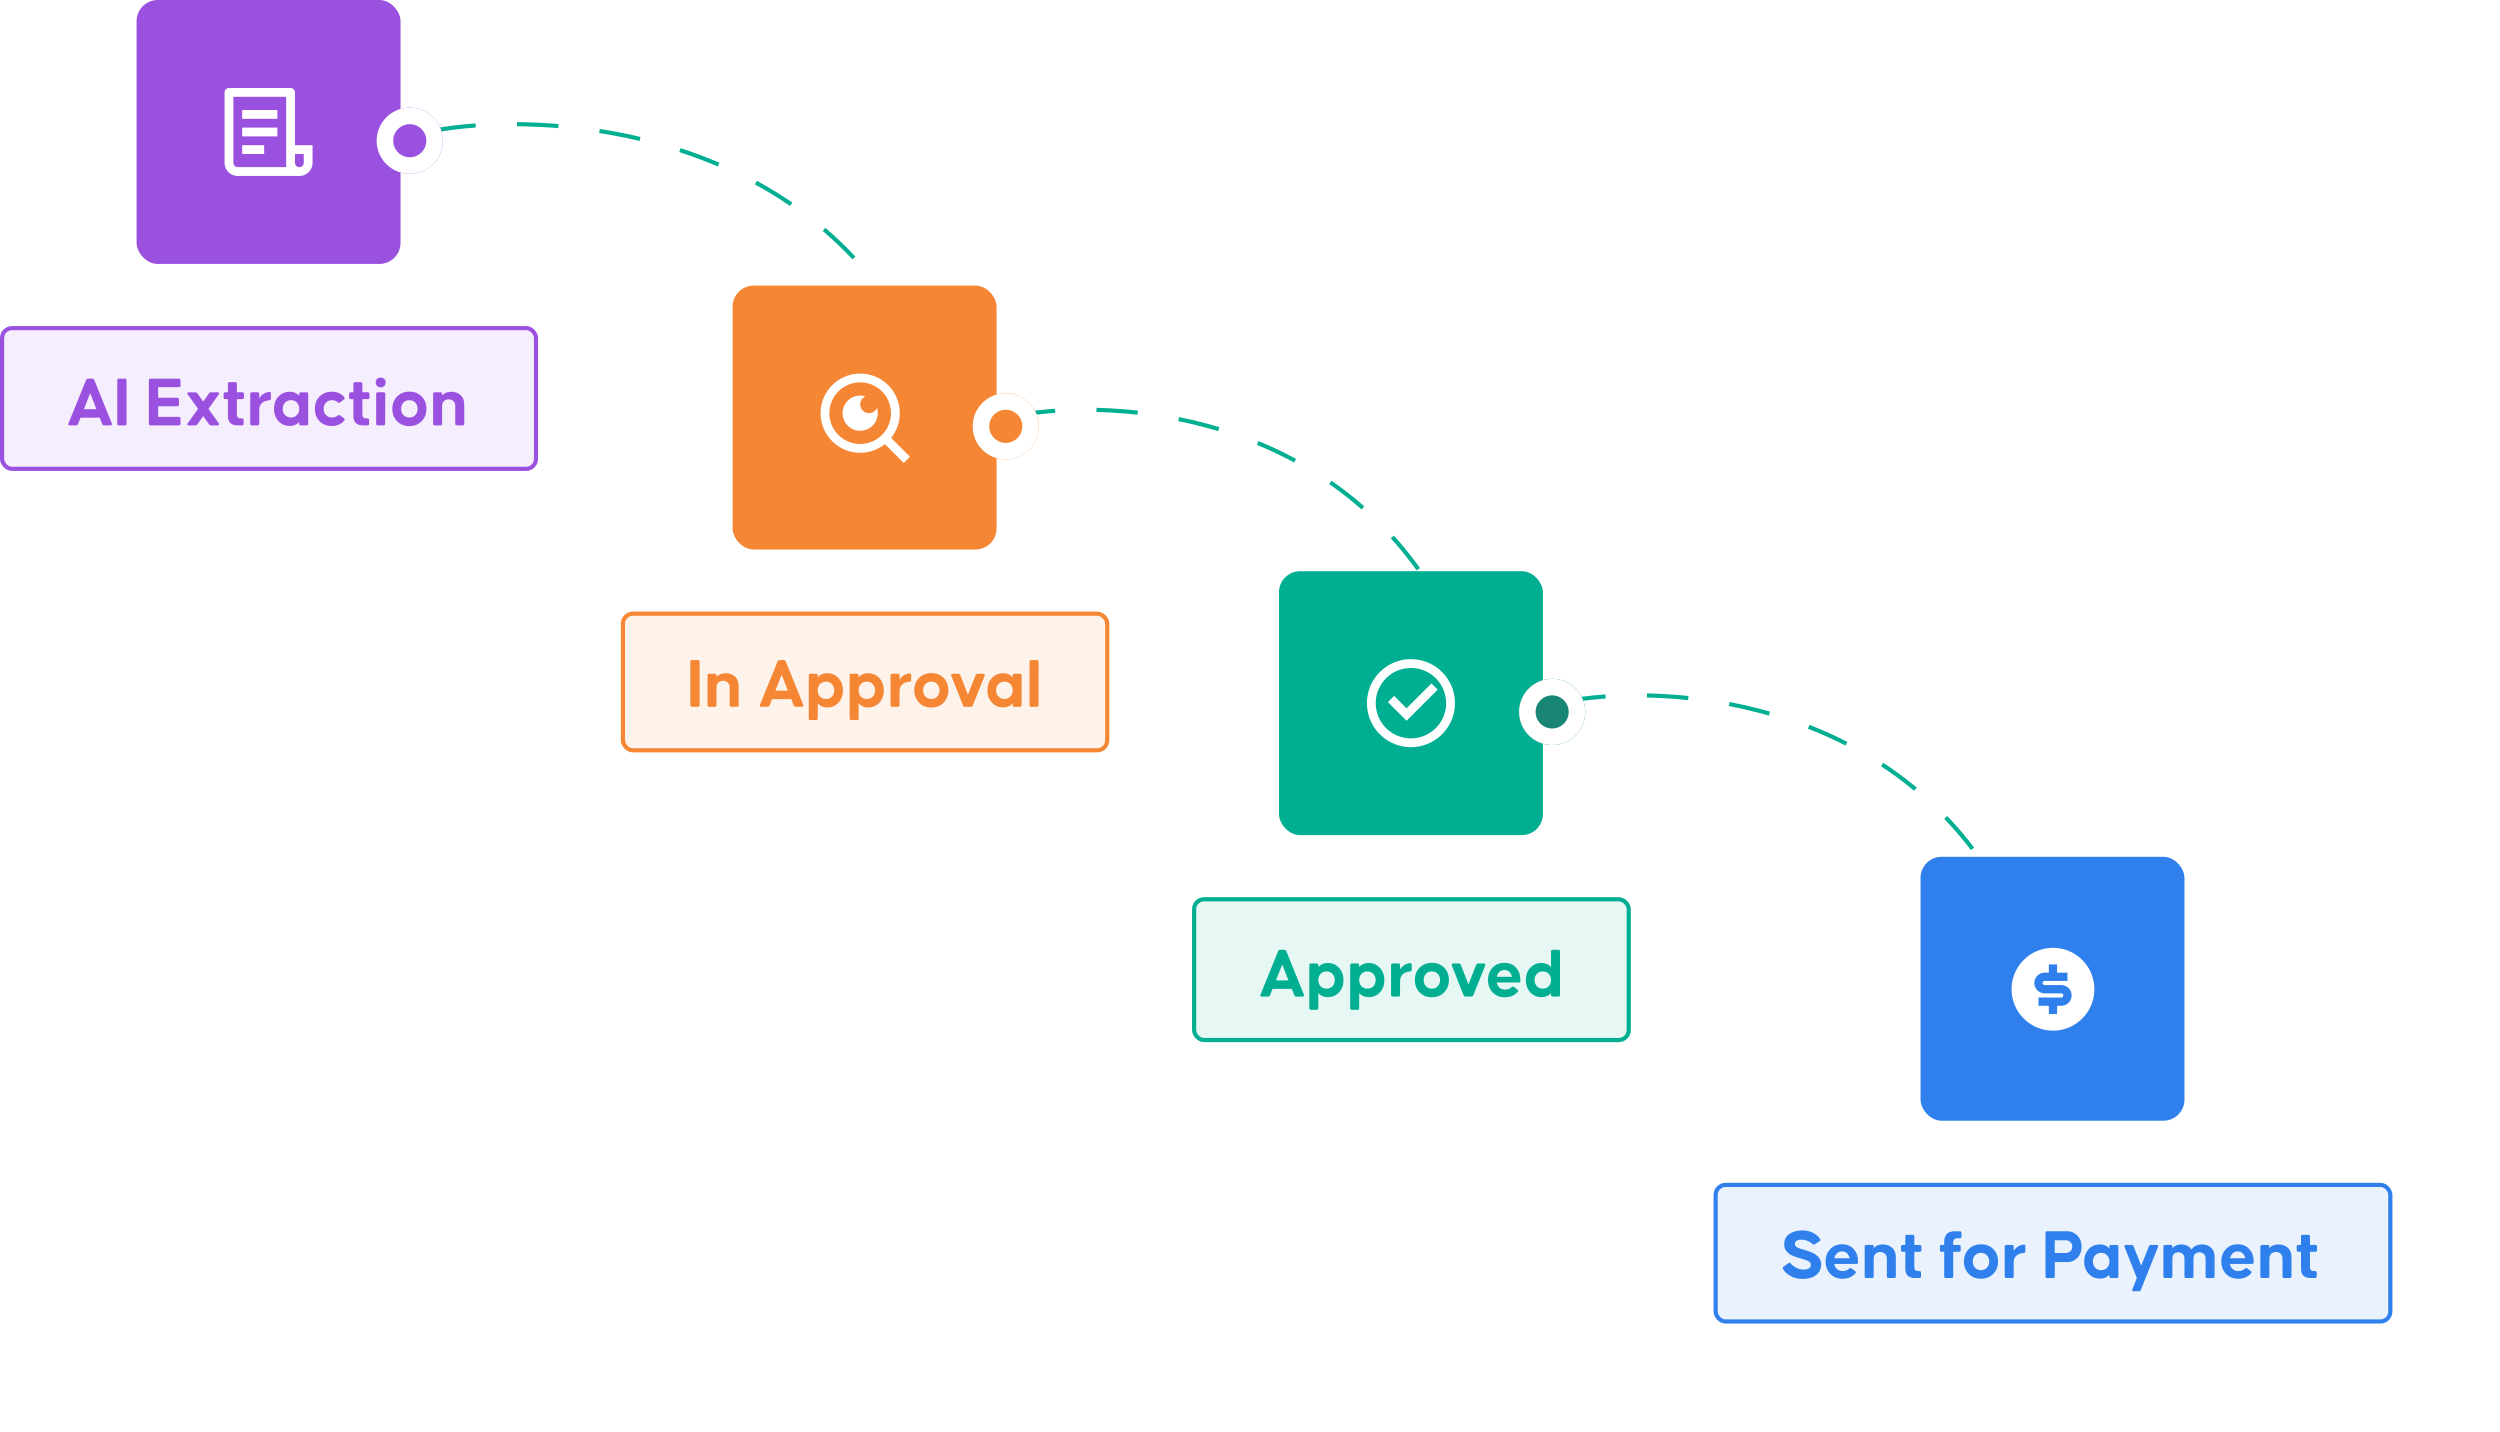 <svg xmlns="http://www.w3.org/2000/svg" width="604" height="346" fill="none" viewBox="0 0 604 346">
  <path stroke="#00AF91" stroke-dasharray="10 10" d="M105 31.52c22.839-4.11 76.214-2.368 107 37.48M245 100.519c20.918-4.11 69.804-2.367 98 37.481M378 169.519c21.345-4.109 71.228-2.367 100 37.481"/>
  <rect width="63.77" height="63.77" x="33" fill="#9B51E0" rx="5.102"/>
  <path fill="#fff" d="M72.326 42.513h-14.88a3.188 3.188 0 01-3.188-3.189V22.32a1.063 1.063 0 011.063-1.063H70.2a1.063 1.063 0 011.062 1.063v12.754h4.252v4.251a3.188 3.188 0 01-3.189 3.189zm-1.063-5.314v2.125a1.063 1.063 0 002.126 0V37.2h-2.126zm-2.125 3.188V23.381H56.383v15.943a1.063 1.063 0 001.063 1.063h11.692zM58.509 26.57h8.503v2.126h-8.503V26.57zm0 4.251h8.503v2.126h-8.503v-2.126zm0 4.252h5.314v2.126H58.51v-2.126z"/>
  <rect width="129" height="34" x=".5" y="79.27" fill="#9B51E0" fill-opacity=".1" stroke="#9B51E0" rx="2.395"/>
  <path fill="#9B51E0" d="M16.869 102.771c-.151 0-.261-.047-.33-.139-.058-.093-.058-.209 0-.348l4.255-10.475c.093-.22.255-.33.487-.33h1.008c.231 0 .393.11.486.33l4.239 10.475c.057.139.052.255-.018.348-.058.092-.162.139-.313.139h-1.51c-.22 0-.377-.111-.47-.331l-.608-1.528h-4.638l-.608 1.528c-.093.22-.25.331-.47.331h-1.51zm3.404-3.91h3.023l-1.511-3.838-1.512 3.839zm8.478 3.91c-.278 0-.417-.139-.417-.417V91.896c0-.278.14-.417.417-.417h1.407c.278 0 .417.139.417.417v10.458c0 .278-.139.417-.417.417h-1.407zm7.634 0c-.278 0-.417-.139-.417-.417V91.896c0-.278.14-.417.417-.417h6.81c.278 0 .417.139.417.417v1.216c0 .278-.14.417-.417.417h-4.986v2.57h4.621c.278 0 .417.14.417.418v1.216c0 .278-.139.417-.417.417h-4.62v2.571h4.985c.278 0 .417.139.417.417v1.216c0 .278-.14.417-.417.417h-6.81zm9.223 0c-.173 0-.283-.047-.33-.139-.046-.105-.023-.226.07-.365l2.501-3.492-2.501-3.492c-.093-.139-.116-.254-.07-.347.047-.104.157-.156.33-.156h1.581c.209 0 .376.087.504.26l1.407 1.98 1.407-1.98a.596.596 0 01.504-.26h1.58c.174 0 .284.052.33.156.047.093.024.208-.069.347l-2.484 3.492 2.484 3.492c.093.139.116.26.07.365-.047.092-.157.139-.33.139H51.01a.595.595 0 01-.504-.261l-1.407-1.98-1.407 1.98a.595.595 0 01-.504.261h-1.58zm11.803 0c-1.564 0-2.346-.771-2.346-2.311v-4.03h-.625c-.278 0-.417-.14-.417-.417v-.817c0-.277.14-.416.417-.416h.626v-2.033c0-.278.139-.417.416-.417h1.338c.278 0 .417.14.417.417v2.033h1.285c.278 0 .417.139.417.416v.817c0 .278-.139.417-.417.417h-1.285v3.683c0 .22.029.399.087.538a.552.552 0 00.26.296c.128.057.238.098.33.121.105.012.238.017.4.017h.122c.278 0 .416.139.416.417v.852c0 .278-.138.417-.416.417H57.41zm3.47 0c-.277 0-.416-.139-.416-.417v-7.157c0-.278.139-.417.417-.417h1.337c.278 0 .417.139.417.416v1.026c.556-.88 1.35-1.39 2.38-1.53.29-.034.434.1.434.4v1.199c0 .255-.133.394-.399.417-1.61.15-2.415.95-2.415 2.397v3.249c0 .278-.139.417-.417.417h-1.337zm9.115.138c-1.089 0-1.992-.387-2.71-1.163-.718-.788-1.077-1.778-1.077-2.97 0-1.205.353-2.19 1.06-2.954.718-.776 1.627-1.164 2.727-1.164.95 0 1.714.324 2.293.973v-.434c0-.278.139-.417.417-.417h1.337c.278 0 .417.139.417.416v7.158c0 .278-.139.417-.417.417h-1.337c-.278 0-.417-.139-.417-.417v-.417c-.58.648-1.344.972-2.293.972zm-1.13-2.64c.371.394.852.591 1.443.591.59 0 1.065-.197 1.424-.591.37-.394.556-.892.556-1.494s-.185-1.1-.556-1.494c-.359-.394-.834-.59-1.424-.59-.591 0-1.072.196-1.442.59-.37.394-.556.892-.556 1.494s.185 1.1.556 1.494zm11.299 2.658c-1.205 0-2.19-.388-2.954-1.164-.752-.776-1.129-1.772-1.129-2.988s.377-2.206 1.13-2.97c.764-.776 1.748-1.164 2.953-1.164 1.25 0 2.246.428 2.987 1.285.174.209.15.406-.07.59l-.902.696c-.197.139-.394.127-.591-.035-.37-.324-.828-.487-1.372-.487-.591 0-1.078.197-1.46.591-.37.394-.556.892-.556 1.494s.186 1.1.556 1.494c.382.394.869.591 1.46.591.544 0 1.001-.151 1.372-.452.197-.162.394-.174.59-.035l.904.678c.22.173.255.353.104.538-.764.892-1.772 1.338-3.022 1.338zm7.56-.156c-1.563 0-2.344-.771-2.344-2.311v-4.03h-.626c-.277 0-.416-.14-.416-.417v-.817c0-.277.139-.416.416-.416h.626v-2.033c0-.278.139-.417.417-.417h1.337c.278 0 .417.14.417.417v2.033h1.286c.278 0 .417.139.417.416v.817c0 .278-.14.417-.417.417h-1.286v3.683c0 .22.03.399.087.538a.551.551 0 00.26.296c.128.057.238.098.33.121.105.012.238.017.4.017h.122c.278 0 .417.139.417.417v.852c0 .278-.14.417-.417.417h-1.025zm5.088-9.503c-.243.22-.522.33-.834.33-.313 0-.59-.11-.834-.33a1.17 1.17 0 01-.365-.886c0-.359.116-.637.348-.834.243-.208.527-.312.85-.312.314 0 .592.104.835.313.243.208.364.486.364.833 0 .36-.121.655-.364.886zm-1.512 9.503c-.278 0-.417-.139-.417-.417v-7.157c0-.278.14-.417.417-.417h1.355c.278 0 .417.139.417.416l-.017 7.158c0 .278-.14.417-.417.417h-1.338zm10.563-1.008c-.764.787-1.749 1.181-2.953 1.181-1.204 0-2.195-.394-2.97-1.181-.765-.799-1.147-1.795-1.147-2.988 0-1.204.382-2.195 1.146-2.97.776-.788 1.767-1.182 2.97-1.182 1.217 0 2.207.388 2.971 1.164.765.776 1.147 1.772 1.147 2.988 0 1.204-.388 2.2-1.164 2.988zm-4.395-1.494c.37.394.851.591 1.442.591.59 0 1.065-.197 1.424-.591.371-.394.556-.892.556-1.494s-.185-1.1-.556-1.494c-.359-.394-.834-.59-1.424-.59s-1.071.196-1.442.59c-.359.394-.538.892-.538 1.494s.179 1.1.538 1.494zm7.588 2.502c-.278 0-.417-.139-.417-.417v-7.157c0-.278.139-.417.417-.417h1.338c.278 0 .417.127.417.382v.382c.544-.59 1.291-.886 2.24-.886.846 0 1.575.26 2.189.782.614.51.921 1.326.921 2.45v4.464c0 .278-.139.417-.417.417h-1.338c-.278 0-.417-.139-.417-.417v-4.135c0-.625-.167-1.071-.503-1.337a1.681 1.681 0 00-1.095-.4c-.405 0-.77.133-1.094.4-.324.266-.486.712-.486 1.337v4.135c0 .278-.139.417-.417.417h-1.338z"/>
  <rect width="63.77" height="63.77" x="177" y="69" fill="#F58634" rx="5.102"/>
  <path fill="#fff" d="M215.294 105.793l4.552 4.551-1.503 1.504-4.552-4.552a9.519 9.519 0 01-5.97 2.093c-5.28 0-9.565-4.285-9.565-9.566 0-5.28 4.285-9.565 9.565-9.565 5.281 0 9.566 4.285 9.566 9.565a9.518 9.518 0 01-2.093 5.97zm-2.132-.788a7.416 7.416 0 002.099-5.182c0-4.11-3.33-7.44-7.44-7.44a7.436 7.436 0 00-7.439 7.44c0 4.11 3.328 7.44 7.439 7.44a7.416 7.416 0 005.182-2.099l.159-.159zm-4.089-9.246a2.127 2.127 0 001.257 4.028 2.124 2.124 0 001.556-1.216 4.253 4.253 0 01-7.07 4.257 4.247 4.247 0 01-.635-5.199 4.247 4.247 0 014.892-1.87z"/>
  <g filter="url(#filter0_d)">
    <rect width="118" height="34" x="150" y="147.771" fill="#F58634" fill-opacity=".1" rx="2.895"/>
    <rect width="117" height="33" x="150.5" y="148.271" stroke="#F58634" rx="2.395"/>
  </g>
  <path fill="#F58634" d="M167.199 170.771c-.278 0-.417-.139-.417-.417v-10.458c0-.278.139-.417.417-.417h1.407c.278 0 .417.139.417.417v10.458c0 .278-.139.417-.417.417h-1.407zm4.156 0c-.278 0-.417-.139-.417-.417v-7.157c0-.278.139-.417.417-.417h1.338c.277 0 .416.127.416.382v.382c.545-.591 1.292-.886 2.241-.886.846 0 1.575.261 2.189.782.614.509.921 1.326.921 2.449v4.465c0 .278-.139.417-.417.417h-1.338c-.278 0-.417-.139-.417-.417v-4.135c0-.625-.168-1.071-.503-1.337a1.678 1.678 0 00-1.095-.4c-.405 0-.77.133-1.094.4-.324.266-.487.712-.487 1.337v4.135c0 .278-.139.417-.416.417h-1.338zm12.58 0c-.151 0-.261-.047-.33-.139-.058-.093-.058-.209 0-.348l4.256-10.475c.092-.22.254-.33.486-.33h1.008c.231 0 .393.11.486.33l4.239 10.475c.058.139.052.255-.018.348-.058.092-.162.139-.312.139h-1.512c-.22 0-.376-.111-.469-.331l-.608-1.528h-4.638l-.608 1.528c-.093.22-.249.331-.469.331h-1.511zm3.405-3.909h3.022l-1.511-3.839-1.511 3.839zm8.477 7.105c-.277 0-.416-.139-.416-.417v-10.353c0-.278.139-.417.416-.417h1.338c.278 0 .417.139.417.417v.434c.579-.649 1.343-.973 2.293-.973 1.089 0 1.992.394 2.71 1.181.718.776 1.077 1.761 1.077 2.953 0 1.205-.359 2.195-1.077 2.971-.706.764-1.61 1.146-2.71 1.146-.95 0-1.714-.324-2.293-.972v3.613c0 .278-.139.417-.417.417h-1.338zm2.294-5.681c.37.383.851.574 1.441.574.591 0 1.072-.191 1.442-.574.371-.393.556-.891.556-1.494 0-.602-.185-1.1-.556-1.494-.37-.405-.851-.608-1.442-.608-.59 0-1.071.197-1.441.591-.359.394-.539.898-.539 1.511 0 .603.18 1.101.539 1.494zm7.58 5.681c-.278 0-.417-.139-.417-.417v-10.353c0-.278.139-.417.417-.417h1.337c.278 0 .417.139.417.417v.434c.579-.649 1.344-.973 2.293-.973 1.089 0 1.992.394 2.71 1.181.718.776 1.077 1.761 1.077 2.953 0 1.205-.359 2.195-1.077 2.971-.706.764-1.61 1.146-2.71 1.146-.949 0-1.714-.324-2.293-.972v3.613c0 .278-.139.417-.417.417h-1.337zm2.293-5.681c.37.383.851.574 1.442.574.59 0 1.071-.191 1.441-.574.371-.393.556-.891.556-1.494 0-.602-.185-1.1-.556-1.494-.37-.405-.851-.608-1.441-.608-.591 0-1.072.197-1.442.591-.359.394-.539.898-.539 1.511 0 .603.18 1.101.539 1.494zm7.58 2.485c-.278 0-.417-.139-.417-.417v-7.157c0-.278.139-.417.417-.417h1.338c.278 0 .417.139.417.417v1.024c.555-.88 1.349-1.389 2.379-1.528.29-.035.435.098.435.399v1.199c0 .255-.133.394-.4.417-1.61.15-2.414.949-2.414 2.397v3.249c0 .278-.139.417-.417.417h-1.338zm12.397-1.008c-.764.787-1.748 1.181-2.953 1.181-1.204 0-2.194-.394-2.97-1.181-.765-.799-1.147-1.795-1.147-2.988 0-1.204.382-2.195 1.147-2.97.776-.788 1.766-1.182 2.97-1.182 1.216 0 2.206.388 2.971 1.164.764.776 1.146 1.772 1.146 2.988 0 1.204-.388 2.2-1.164 2.988zm-4.395-1.494c.371.394.851.591 1.442.591s1.066-.197 1.425-.591c.37-.394.555-.892.555-1.494s-.185-1.1-.555-1.494c-.359-.394-.834-.591-1.425-.591-.591 0-1.071.197-1.442.591-.359.394-.538.892-.538 1.494s.179 1.1.538 1.494zm9.563 2.502c-.22 0-.376-.111-.469-.331l-2.832-7.174c-.057-.139-.057-.255 0-.347.07-.093.18-.139.33-.139h1.373c.231 0 .388.11.469.33l1.841 4.725 1.876-4.725c.093-.22.249-.33.469-.33h1.373c.15 0 .255.046.312.139.07.092.076.208.018.347l-2.866 7.174c-.093.22-.249.331-.47.331h-1.424zm9.226.138c-1.089 0-1.992-.387-2.71-1.163-.718-.788-1.077-1.778-1.077-2.971 0-1.204.353-2.189 1.06-2.953.718-.776 1.627-1.164 2.727-1.164.95 0 1.714.324 2.293.973v-.434c0-.278.139-.417.417-.417h1.337c.278 0 .417.139.417.417v7.157c0 .278-.139.417-.417.417h-1.337c-.278 0-.417-.139-.417-.417v-.417c-.579.648-1.343.972-2.293.972zm-1.129-2.64c.37.394.851.591 1.442.591.59 0 1.065-.197 1.424-.591.371-.394.556-.892.556-1.494s-.185-1.1-.556-1.494c-.359-.394-.834-.591-1.424-.591-.591 0-1.072.197-1.442.591-.371.394-.556.892-.556 1.494s.185 1.1.556 1.494zm7.927 2.502c-.278 0-.417-.139-.417-.417v-10.458c0-.278.139-.417.417-.417h1.355c.278 0 .417.139.417.417l-.017 10.458c0 .278-.139.417-.417.417h-1.338z"/>
  <g>
    <rect width="63.77" height="63.77" x="309" y="138" fill="#00AF91" rx="5.102"/>
    <path fill="#fff" d="M340.884 180.514c-5.87 0-10.628-4.759-10.628-10.629 0-5.87 4.758-10.628 10.628-10.628s10.629 4.758 10.629 10.628-4.759 10.629-10.629 10.629zm0-2.126a8.507 8.507 0 006.013-2.49 8.507 8.507 0 000-12.025 8.503 8.503 0 10-6.013 14.515zm-1.059-4.251l-4.51-4.51 1.503-1.503 3.007 3.007 6.011-6.013 1.504 1.503-7.515 7.516z"/>
    <g>
      <g filter="url(#filter1_d)">
        <rect width="106" height="35" x="288" y="216.771" fill="#00AF91" fill-opacity=".1" rx="2.895"/>
        <rect width="105" height="34" x="288.5" y="217.271" stroke="#00AF91" rx="2.395"/>
      </g>
      <path fill="#00AF91" d="M304.869 240.771c-.151 0-.261-.047-.33-.139-.058-.093-.058-.209 0-.348l4.256-10.475c.092-.22.254-.33.486-.33h1.007c.232 0 .394.11.487.33l4.239 10.475c.057.139.052.255-.018.348-.058.092-.162.139-.313.139h-1.511c-.22 0-.376-.111-.469-.331l-.608-1.528h-4.638l-.608 1.528c-.093.22-.249.331-.469.331h-1.511zm3.404-3.909h3.023l-1.511-3.839-1.512 3.839zm8.478 7.105c-.278 0-.417-.139-.417-.417v-10.353c0-.278.139-.417.417-.417h1.338c.278 0 .417.139.417.417v.434c.579-.649 1.343-.973 2.293-.973 1.089 0 1.992.394 2.71 1.181.718.776 1.077 1.761 1.077 2.953 0 1.205-.359 2.195-1.077 2.971-.707.764-1.61 1.146-2.71 1.146-.95 0-1.714-.324-2.293-.972v3.613c0 .278-.139.417-.417.417h-1.338zm2.293-5.681c.371.383.852.574 1.442.574.591 0 1.071-.191 1.442-.574.371-.393.556-.891.556-1.494 0-.602-.185-1.1-.556-1.494-.371-.405-.851-.608-1.442-.608-.59 0-1.071.197-1.442.591-.359.394-.538.898-.538 1.511 0 .603.179 1.101.538 1.494zm7.581 5.681c-.278 0-.417-.139-.417-.417v-10.353c0-.278.139-.417.417-.417h1.337c.278 0 .417.139.417.417v.434c.579-.649 1.344-.973 2.293-.973 1.089 0 1.992.394 2.71 1.181.718.776 1.077 1.761 1.077 2.953 0 1.205-.359 2.195-1.077 2.971-.706.764-1.61 1.146-2.71 1.146-.949 0-1.714-.324-2.293-.972v3.613c0 .278-.139.417-.417.417h-1.337zm2.293-5.681c.37.383.851.574 1.441.574.591 0 1.072-.191 1.442-.574.371-.393.556-.891.556-1.494 0-.602-.185-1.1-.556-1.494-.37-.405-.851-.608-1.442-.608-.59 0-1.071.197-1.441.591-.359.394-.539.898-.539 1.511 0 .603.18 1.101.539 1.494zm7.58 2.485c-.278 0-.417-.139-.417-.417v-7.157c0-.278.139-.417.417-.417h1.337c.278 0 .417.139.417.417v1.024c.556-.88 1.35-1.389 2.38-1.528.29-.035.435.098.435.399v1.199c0 .255-.134.394-.4.417-1.61.15-2.415.949-2.415 2.397v3.249c0 .278-.139.417-.417.417h-1.337zm12.397-1.008c-.764.787-1.749 1.181-2.953 1.181-1.204 0-2.195-.394-2.971-1.181-.764-.799-1.146-1.795-1.146-2.988 0-1.204.382-2.195 1.146-2.97.776-.788 1.767-1.182 2.971-1.182 1.216 0 2.206.388 2.971 1.164.764.776 1.146 1.772 1.146 2.988 0 1.204-.388 2.2-1.164 2.988zm-4.395-1.494c.371.394.851.591 1.442.591s1.065-.197 1.424-.591c.371-.394.556-.892.556-1.494s-.185-1.1-.556-1.494c-.359-.394-.833-.591-1.424-.591s-1.071.197-1.442.591c-.359.394-.538.892-.538 1.494s.179 1.1.538 1.494zm9.563 2.502c-.22 0-.377-.111-.469-.331l-2.832-7.174c-.058-.139-.058-.255 0-.347.07-.093.18-.139.33-.139h1.373c.231 0 .388.11.469.33l1.841 4.725 1.876-4.725c.093-.22.249-.33.469-.33h1.373c.15 0 .254.046.312.139.07.092.076.208.018.347l-2.867 7.174c-.092.22-.249.331-.469.331h-1.424zm9.504.173c-1.205 0-2.183-.394-2.936-1.181-.753-.788-1.129-1.784-1.129-2.988s.365-2.195 1.094-2.97c.73-.788 1.691-1.182 2.884-1.182 1.17 0 2.102.388 2.797 1.164.695.776 1.042 1.772 1.042 2.988v.174c0 .278-.139.417-.417.417h-5.316c.105.532.336.955.695 1.268.359.301.788.451 1.286.451.66 0 1.204-.191 1.633-.573.197-.174.388-.191.573-.052l.816.608c.232.174.273.353.122.539-.764.891-1.812 1.337-3.144 1.337zm-1.946-4.951h3.665c-.104-.498-.312-.897-.625-1.198-.301-.301-.695-.452-1.181-.452-.487 0-.892.151-1.216.452-.324.289-.539.689-.643 1.198zm10.812 4.916c-1.089 0-1.992-.387-2.71-1.163-.718-.788-1.077-1.778-1.077-2.971 0-1.204.353-2.189 1.059-2.953.718-.776 1.627-1.164 2.728-1.164.949 0 1.714.324 2.293.973v-3.735c0-.278.139-.417.417-.417h1.337c.278 0 .417.139.417.417v10.458c0 .278-.139.417-.417.417h-1.337c-.278 0-.417-.139-.417-.417v-.417c-.579.648-1.344.972-2.293.972zm-1.13-2.64c.371.394.852.591 1.442.591.591 0 1.066-.197 1.425-.591.37-.394.556-.892.556-1.494s-.186-1.1-.556-1.494c-.359-.394-.834-.591-1.425-.591-.59 0-1.071.197-1.442.591-.37.394-.555.892-.555 1.494s.185 1.1.555 1.494z"/>
    </g>
  </g>
  <g>
    <g filter="url(#filter2_d)">
      <rect width="164" height="34" x="414" y="285.771" fill="#2F80ED" fill-opacity=".1" rx="2.895"/>
      <rect width="163" height="33" x="414.5" y="286.271" stroke="#2F80ED" rx="2.395"/>
    </g>
    <path fill="#2F80ED" d="M435.489 308.979c-1.111 0-2.078-.232-2.901-.695-.822-.463-1.424-1.031-1.806-1.702-.128-.232-.076-.423.156-.574l1.147-.816c.208-.151.399-.122.573.087.313.37.747.706 1.303 1.007.556.29 1.146.435 1.772.435.648 0 1.1-.105 1.355-.313.266-.208.399-.504.399-.886a.779.779 0 00-.174-.486c-.115-.151-.289-.278-.521-.383a4.353 4.353 0 00-.625-.26 8.082 8.082 0 00-.73-.226c-.289-.093-.486-.156-.59-.191a25.29 25.29 0 01-1.147-.347c-.174-.07-.411-.168-.712-.296a3.517 3.517 0 01-.73-.417 11.866 11.866 0 01-.59-.556 2.292 2.292 0 01-.452-.764 3.048 3.048 0 01-.139-.938c0-1.135.417-1.98 1.251-2.536.845-.568 1.899-.851 3.161-.851.938 0 1.795.202 2.571.608.776.405 1.332.897 1.668 1.476.116.22.058.405-.174.556l-1.111.712c-.197.128-.388.099-.574-.087-.254-.278-.625-.515-1.111-.712a3.815 3.815 0 00-1.547-.312c-.509 0-.897.092-1.163.277a.867.867 0 00-.4.747c0 .174.052.336.156.487.116.139.284.266.504.382.22.104.417.191.591.261.185.057.422.127.712.208.29.081.486.139.591.174.023.011.156.058.399.139.243.069.429.133.556.191.139.046.342.127.608.243a4.398 4.398 0 011.233.782c.22.173.394.353.522.538.127.186.237.406.33.66.092.255.139.527.139.817 0 1.146-.406 2.026-1.216 2.64-.799.614-1.894.921-3.284.921zm9.648-.035c-1.204 0-2.183-.394-2.936-1.181-.752-.788-1.129-1.784-1.129-2.988s.365-2.195 1.095-2.97c.729-.788 1.69-1.182 2.883-1.182 1.17 0 2.102.388 2.797 1.164.695.776 1.042 1.772 1.042 2.988v.174c0 .278-.139.417-.417.417h-5.315c.104.532.336.955.695 1.268.359.301.787.451 1.285.451.66 0 1.205-.191 1.633-.573.197-.174.388-.191.573-.052l.817.608c.231.174.272.353.121.539-.764.891-1.812 1.337-3.144 1.337zm-1.946-4.951h3.666c-.104-.498-.313-.897-.626-1.198-.301-.301-.694-.452-1.181-.452-.486 0-.892.151-1.216.452-.324.289-.538.689-.643 1.198zm7.737 4.778c-.278 0-.417-.139-.417-.417v-7.157c0-.278.139-.417.417-.417h1.338c.278 0 .417.127.417.382v.382c.544-.591 1.291-.886 2.241-.886.845 0 1.575.261 2.188.782.614.509.921 1.326.921 2.449v4.465c0 .278-.139.417-.417.417h-1.337c-.278 0-.417-.139-.417-.417v-4.135c0-.625-.168-1.071-.504-1.337a1.676 1.676 0 00-1.095-.4c-.405 0-.77.133-1.094.4-.324.266-.486.712-.486 1.337v4.135c0 .278-.139.417-.417.417h-1.338zm11.746 0c-1.563 0-2.345-.771-2.345-2.311v-4.03h-.626c-.277 0-.416-.139-.416-.417v-.816c0-.278.139-.417.416-.417h.626v-2.033c0-.278.139-.417.417-.417h1.337c.278 0 .417.139.417.417v2.033h1.286c.278 0 .417.139.417.417v.816c0 .278-.139.417-.417.417H462.5v3.683c0 .22.029.399.087.538a.552.552 0 00.261.296c.127.057.237.098.33.121.104.012.237.017.399.017h.122c.278 0 .417.139.417.417v.852c0 .278-.139.417-.417.417h-1.025zm7.47 0c-.278 0-.417-.139-.417-.417v-5.924h-.625c-.278 0-.417-.139-.417-.417v-.816c0-.278.139-.417.417-.417h.625v-.713c0-1.725.846-2.588 2.536-2.588h1.216c.278 0 .417.139.417.417v.851c0 .278-.139.417-.417.417h-.538c-.695 0-1.042.342-1.042 1.025v.591h1.389c.278 0 .417.139.417.417v.816c0 .278-.139.417-.417.417h-1.389v5.924c0 .278-.139.417-.417.417h-1.338zm11.418-1.008c-.764.787-1.749 1.181-2.953 1.181-1.204 0-2.195-.394-2.971-1.181-.764-.799-1.146-1.795-1.146-2.988 0-1.204.382-2.195 1.146-2.97.776-.788 1.767-1.182 2.971-1.182 1.216 0 2.206.388 2.97 1.164.765.776 1.147 1.772 1.147 2.988 0 1.204-.388 2.2-1.164 2.988zm-4.395-1.494c.371.394.851.591 1.442.591s1.065-.197 1.424-.591c.371-.394.556-.892.556-1.494s-.185-1.1-.556-1.494c-.359-.394-.833-.591-1.424-.591s-1.071.197-1.442.591c-.359.394-.538.892-.538 1.494s.179 1.1.538 1.494zm7.588 2.502c-.278 0-.417-.139-.417-.417v-7.157c0-.278.139-.417.417-.417h1.338c.278 0 .417.139.417.417v1.024c.555-.88 1.349-1.389 2.379-1.528.29-.035.435.098.435.399v1.199c0 .255-.133.394-.4.417-1.61.15-2.414.949-2.414 2.397v3.249c0 .278-.139.417-.417.417h-1.338zm9.856 0c-.278 0-.417-.139-.417-.417v-10.458c0-.278.139-.417.417-.417h4.847c.915 0 1.714.336 2.397 1.008.695.66 1.043 1.563 1.043 2.71 0 1.146-.348 2.055-1.043 2.727-.683.66-1.482.99-2.397.99h-3.023v3.44c0 .278-.139.417-.417.417h-1.407zm1.824-6.046h2.623c.441 0 .817-.139 1.13-.417.312-.289.469-.66.469-1.111 0-.464-.157-.834-.469-1.112a1.52 1.52 0 00-1.095-.435h-2.658v3.075zm10.904 6.184c-1.089 0-1.992-.387-2.71-1.163-.718-.788-1.077-1.778-1.077-2.971 0-1.204.353-2.189 1.06-2.953.718-.776 1.627-1.164 2.727-1.164.949 0 1.714.324 2.293.973v-.434c0-.278.139-.417.417-.417h1.337c.278 0 .417.139.417.417v7.157c0 .278-.139.417-.417.417h-1.337c-.278 0-.417-.139-.417-.417v-.417c-.579.648-1.344.972-2.293.972zm-1.129-2.64c.37.394.851.591 1.442.591.59 0 1.065-.197 1.424-.591.371-.394.556-.892.556-1.494s-.185-1.1-.556-1.494c-.359-.394-.834-.591-1.424-.591-.591 0-1.072.197-1.442.591-.371.394-.556.892-.556 1.494s.185 1.1.556 1.494zm9.3 5.698c-.151 0-.261-.046-.33-.139-.058-.093-.058-.209 0-.348l1.077-2.709-2.954-7.505c-.057-.139-.057-.255 0-.347.07-.093.18-.139.331-.139h1.372c.22 0 .376.11.469.33l1.841 4.655 1.859-4.655c.093-.22.255-.33.486-.33h1.373c.15 0 .255.046.313.139.069.092.075.208.017.347l-4.135 10.371c-.092.22-.249.33-.469.33h-1.25zm7.585-3.196c-.278 0-.417-.139-.417-.417v-7.157c0-.278.139-.417.417-.417h1.337c.278 0 .417.133.417.399v.4c.567-.614 1.274-.921 2.119-.921 1.135 0 1.958.405 2.467 1.216.602-.811 1.477-1.216 2.623-1.216.822 0 1.523.255 2.102.764.591.498.886 1.321.886 2.467v4.465c0 .278-.139.417-.417.417h-1.337c-.278 0-.417-.139-.417-.417v-4.17c0-.613-.162-1.036-.487-1.268a1.608 1.608 0 00-1.007-.364c-.348 0-.678.121-.99.364-.302.232-.452.655-.452 1.268v4.17c0 .278-.139.417-.417.417h-1.338c-.278 0-.417-.139-.417-.417v-4.17c0-.613-.156-1.036-.469-1.268a1.608 1.608 0 00-1.007-.364 1.54 1.54 0 00-.99.364c-.301.232-.452.655-.452 1.268v4.17c0 .278-.139.417-.417.417h-1.337zm17.636.173c-1.204 0-2.183-.394-2.936-1.181-.752-.788-1.129-1.784-1.129-2.988s.365-2.195 1.095-2.97c.729-.788 1.69-1.182 2.883-1.182 1.17 0 2.102.388 2.797 1.164.695.776 1.042 1.772 1.042 2.988v.174c0 .278-.139.417-.416.417h-5.316c.104.532.336.955.695 1.268.359.301.787.451 1.285.451.66 0 1.205-.191 1.633-.573.197-.174.388-.191.573-.052l.817.608c.231.174.272.353.121.539-.764.891-1.812 1.337-3.144 1.337zm-1.945-4.951h3.665c-.104-.498-.313-.897-.625-1.198-.302-.301-.695-.452-1.182-.452-.486 0-.891.151-1.216.452-.324.289-.538.689-.642 1.198zm7.736 4.778c-.278 0-.417-.139-.417-.417v-7.157c0-.278.139-.417.417-.417h1.338c.278 0 .417.127.417.382v.382c.544-.591 1.291-.886 2.241-.886.845 0 1.575.261 2.189.782.613.509.92 1.326.92 2.449v4.465c0 .278-.139.417-.417.417h-1.337c-.278 0-.417-.139-.417-.417v-4.135c0-.625-.168-1.071-.504-1.337a1.676 1.676 0 00-1.094-.4c-.406 0-.771.133-1.095.4-.324.266-.486.712-.486 1.337v4.135c0 .278-.139.417-.417.417h-1.338zm11.746 0c-1.563 0-2.345-.771-2.345-2.311v-4.03h-.625c-.278 0-.417-.139-.417-.417v-.816c0-.278.139-.417.417-.417h.625v-2.033c0-.278.139-.417.417-.417h1.337c.278 0 .417.139.417.417v2.033h1.286c.278 0 .417.139.417.417v.816c0 .278-.139.417-.417.417h-1.286v3.683c0 .22.029.399.087.538a.552.552 0 00.261.296c.127.057.237.098.33.121.104.012.237.017.399.017h.122c.278 0 .417.139.417.417v.852c0 .278-.139.417-.417.417h-1.025z"/>
    <g>
      <rect width="63.77" height="63.77" x="464" y="207" fill="#2F80ED" rx="5.102"/>
      <path fill="#fff" d="M496 249c-5.523 0-10-4.477-10-10s4.477-10 10-10 10 4.477 10 10-4.477 10-10 10zm-3.5-8v2h2.5v2h2v-2h1a2.5 2.5 0 100-5h-4a.504.504 0 01-.354-.146.504.504 0 010-.708A.504.504 0 01494 237h5.5v-2H497v-2h-2v2h-1a2.5 2.5 0 100 5h4c.133 0 .26.053.354.146a.504.504 0 010 .708.504.504 0 01-.354.146h-5.5z"/>
    </g>
  </g>
  <g filter="url(#filter3_d)">
    <circle cx="97" cy="32" r="8" fill="#9B51E0"/>
    <circle cx="97" cy="32" r="6" stroke="#fff" stroke-width="4"/>
  </g>
  <g filter="url(#filter4_d)">
    <circle cx="241" cy="101" r="8" fill="#F58634"/>
    <circle cx="241" cy="101" r="6" stroke="#fff" stroke-width="4"/>
  </g>
  <g filter="url(#filter5_d)">
    <circle cx="373" cy="170" r="8" fill="#198674"/>
    <circle cx="373" cy="170" r="6" stroke="#fff" stroke-width="4"/>
  </g>
  <defs>
    <filter id="filter0_d" width="170" height="86" x="124" y="121.771" color-interpolation-filters="sRGB" filterUnits="userSpaceOnUse">
      <feFlood flood-opacity="0" result="BackgroundImageFix"/>
      <feColorMatrix in="SourceAlpha" result="hardAlpha" values="0 0 0 0 0 0 0 0 0 0 0 0 0 0 0 0 0 0 127 0"/>
      <feOffset/>
      <feGaussianBlur stdDeviation="13"/>
      <feColorMatrix values="0 0 0 0 0.638 0 0 0 0 0.654 0 0 0 0 0.646 0 0 0 0.25 0"/>
      <feBlend in2="BackgroundImageFix" result="effect1_dropShadow"/>
      <feBlend in="SourceGraphic" in2="effect1_dropShadow" result="shape"/>
    </filter>
    <filter id="filter1_d" width="158" height="87" x="262" y="190.771" color-interpolation-filters="sRGB" filterUnits="userSpaceOnUse">
      <feFlood flood-opacity="0" result="BackgroundImageFix"/>
      <feColorMatrix in="SourceAlpha" result="hardAlpha" values="0 0 0 0 0 0 0 0 0 0 0 0 0 0 0 0 0 0 127 0"/>
      <feOffset/>
      <feGaussianBlur stdDeviation="13"/>
      <feColorMatrix values="0 0 0 0 0.638 0 0 0 0 0.654 0 0 0 0 0.646 0 0 0 0.25 0"/>
      <feBlend in2="BackgroundImageFix" result="effect1_dropShadow"/>
      <feBlend in="SourceGraphic" in2="effect1_dropShadow" result="shape"/>
    </filter>
    <filter id="filter2_d" width="216" height="86" x="388" y="259.771" color-interpolation-filters="sRGB" filterUnits="userSpaceOnUse">
      <feFlood flood-opacity="0" result="BackgroundImageFix"/>
      <feColorMatrix in="SourceAlpha" result="hardAlpha" values="0 0 0 0 0 0 0 0 0 0 0 0 0 0 0 0 0 0 127 0"/>
      <feOffset/>
      <feGaussianBlur stdDeviation="13"/>
      <feColorMatrix values="0 0 0 0 0.638 0 0 0 0 0.654 0 0 0 0 0.646 0 0 0 0.25 0"/>
      <feBlend in2="BackgroundImageFix" result="effect1_dropShadow"/>
      <feBlend in="SourceGraphic" in2="effect1_dropShadow" result="shape"/>
    </filter>
    <filter id="filter3_d" width="32" height="32" x="83" y="18" color-interpolation-filters="sRGB" filterUnits="userSpaceOnUse">
      <feFlood flood-opacity="0" result="BackgroundImageFix"/>
      <feColorMatrix in="SourceAlpha" result="hardAlpha" values="0 0 0 0 0 0 0 0 0 0 0 0 0 0 0 0 0 0 127 0"/>
      <feOffset dx="2" dy="2"/>
      <feGaussianBlur stdDeviation="4"/>
      <feColorMatrix values="0 0 0 0 0.491 0 0 0 0 0.517 0 0 0 0 0.513 0 0 0 0.3 0"/>
      <feBlend in2="BackgroundImageFix" result="effect1_dropShadow"/>
      <feBlend in="SourceGraphic" in2="effect1_dropShadow" result="shape"/>
    </filter>
    <filter id="filter4_d" width="32" height="32" x="227" y="87" color-interpolation-filters="sRGB" filterUnits="userSpaceOnUse">
      <feFlood flood-opacity="0" result="BackgroundImageFix"/>
      <feColorMatrix in="SourceAlpha" result="hardAlpha" values="0 0 0 0 0 0 0 0 0 0 0 0 0 0 0 0 0 0 127 0"/>
      <feOffset dx="2" dy="2"/>
      <feGaussianBlur stdDeviation="4"/>
      <feColorMatrix values="0 0 0 0 0.491 0 0 0 0 0.517 0 0 0 0 0.513 0 0 0 0.3 0"/>
      <feBlend in2="BackgroundImageFix" result="effect1_dropShadow"/>
      <feBlend in="SourceGraphic" in2="effect1_dropShadow" result="shape"/>
    </filter>
    <filter id="filter5_d" width="32" height="32" x="359" y="156" color-interpolation-filters="sRGB" filterUnits="userSpaceOnUse">
      <feFlood flood-opacity="0" result="BackgroundImageFix"/>
      <feColorMatrix in="SourceAlpha" result="hardAlpha" values="0 0 0 0 0 0 0 0 0 0 0 0 0 0 0 0 0 0 127 0"/>
      <feOffset dx="2" dy="2"/>
      <feGaussianBlur stdDeviation="4"/>
      <feColorMatrix values="0 0 0 0 0.491 0 0 0 0 0.517 0 0 0 0 0.513 0 0 0 0.3 0"/>
      <feBlend in2="BackgroundImageFix" result="effect1_dropShadow"/>
      <feBlend in="SourceGraphic" in2="effect1_dropShadow" result="shape"/>
    </filter>
  </defs>
</svg>
